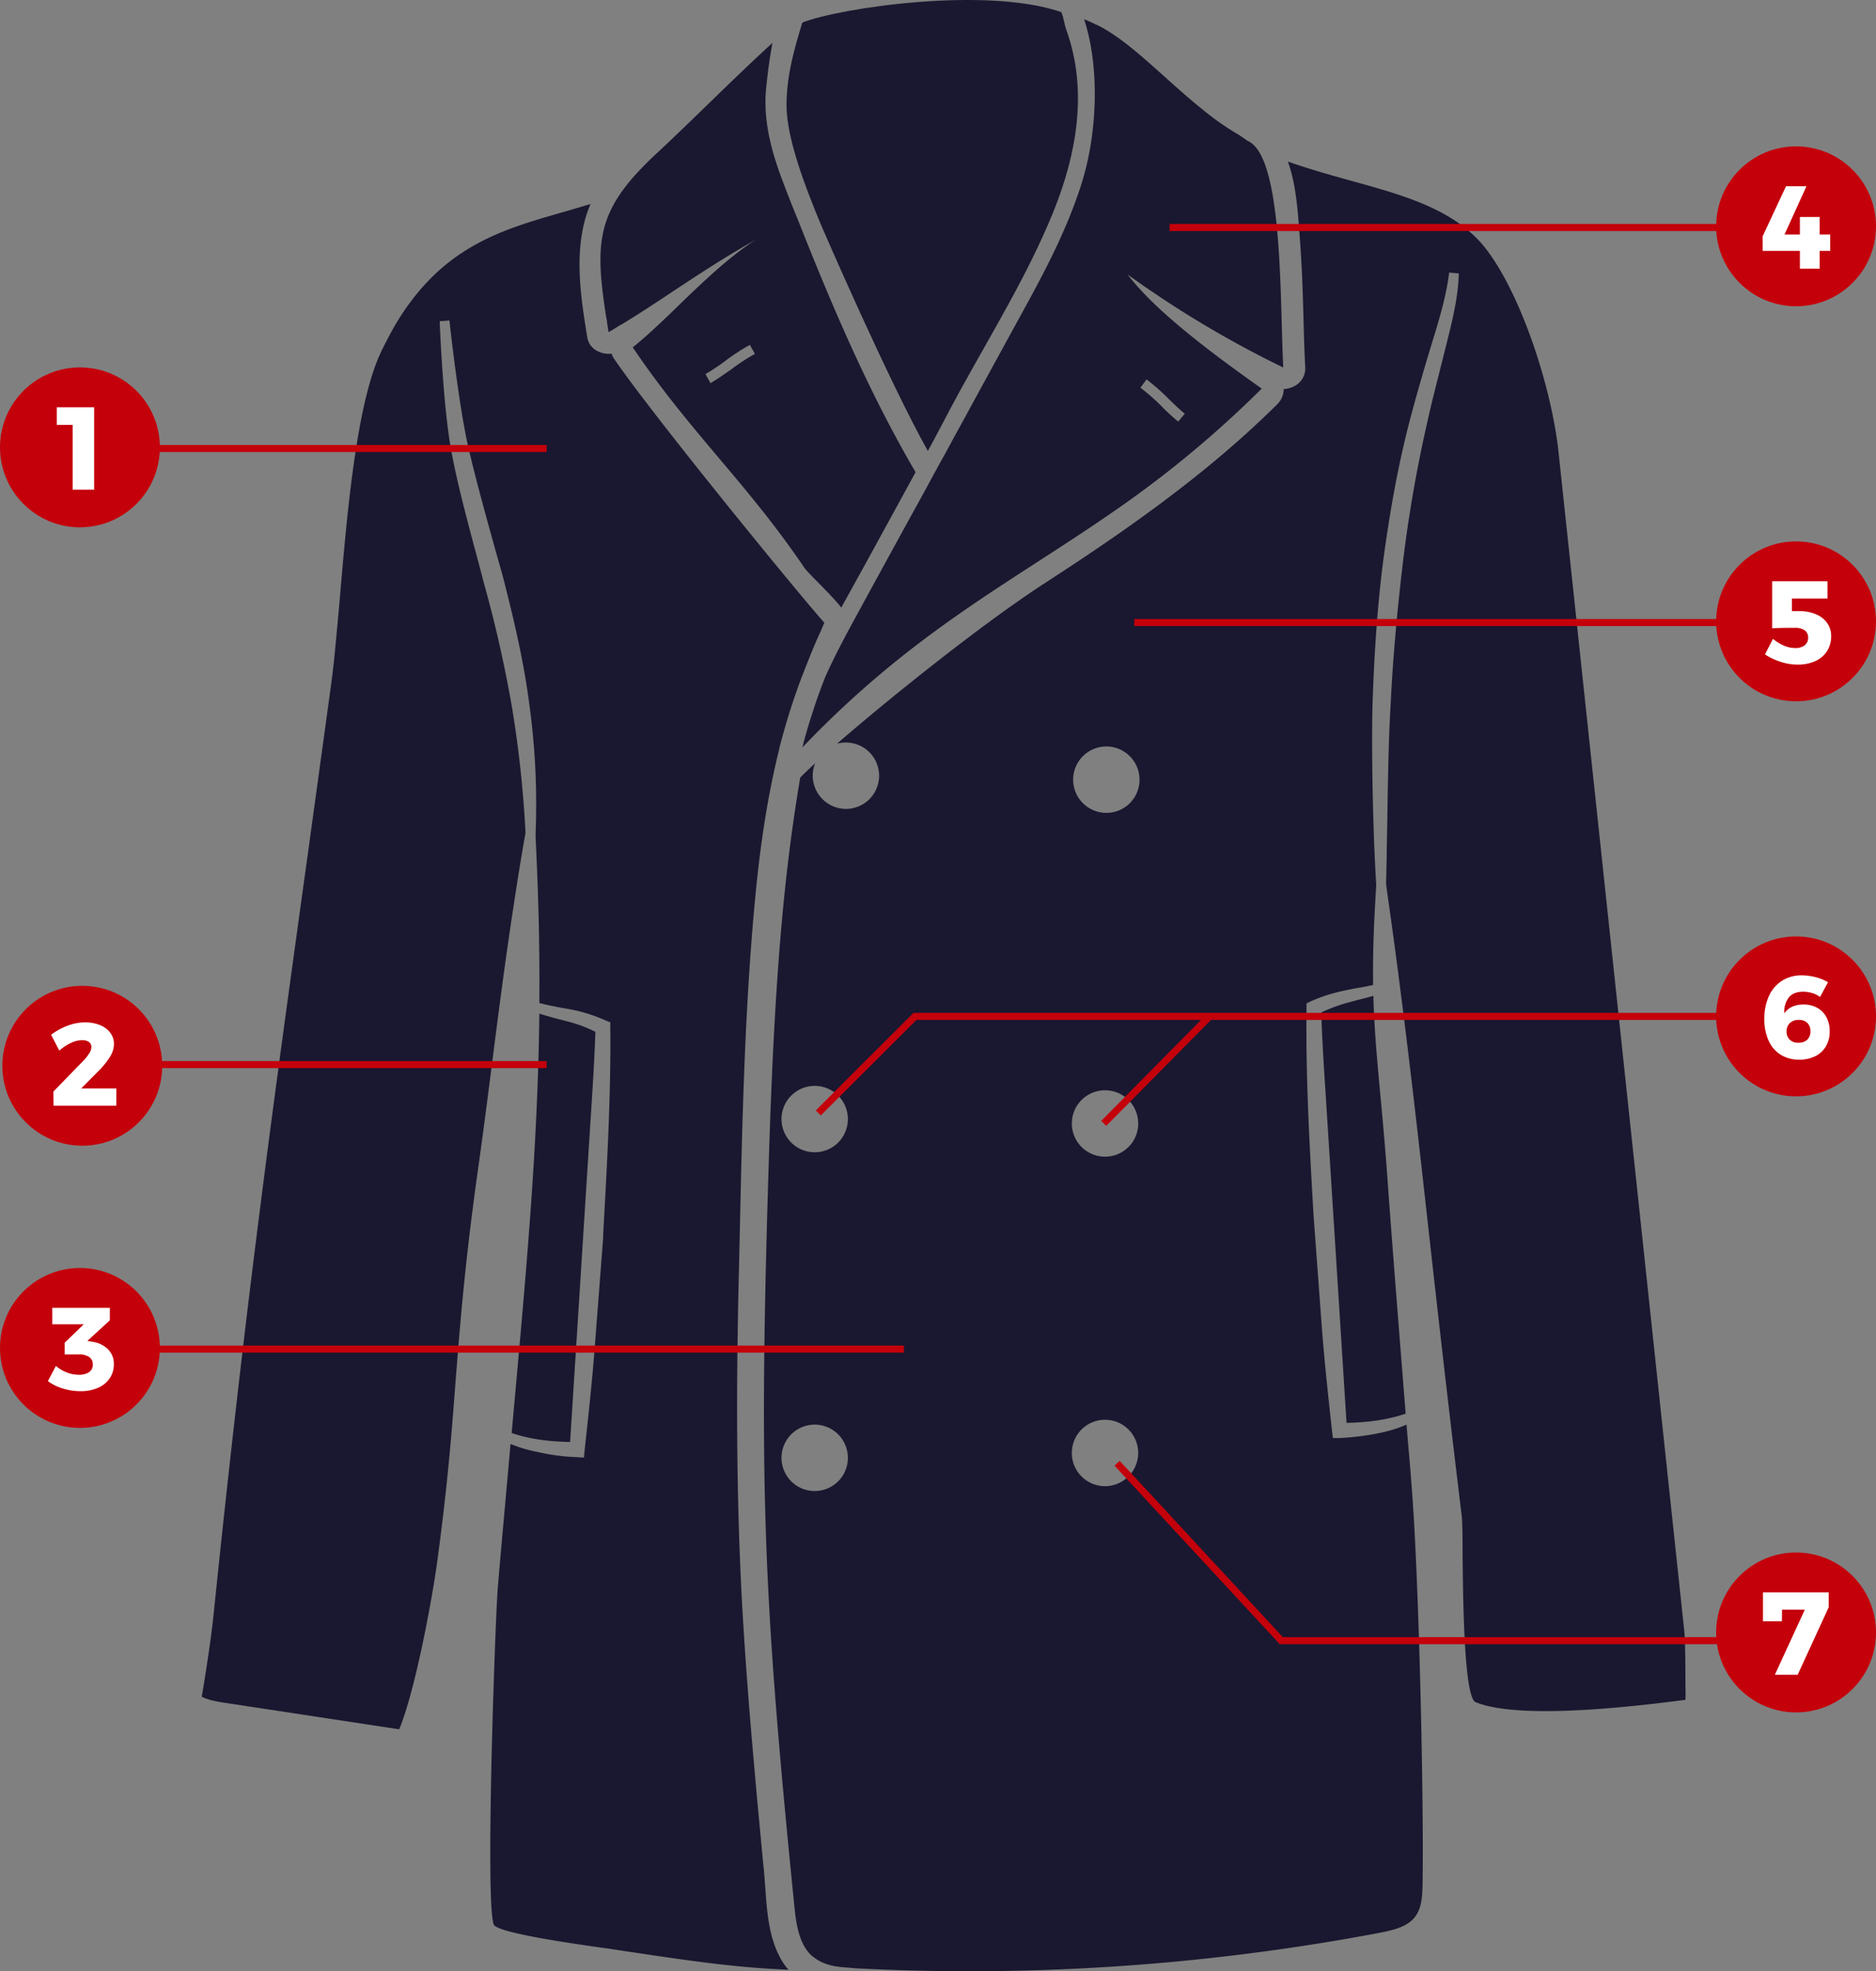 <?xml version="1.0" encoding="UTF-8"?>
<svg xmlns="http://www.w3.org/2000/svg" width="798" height="838.321" viewBox="0 0 798 838.321">
  <rect x="0" y="0" width="798" height="838.321" fill="#808080" stroke="none"/>
  <g id="Groupe_995" data-name="Groupe 995" transform="translate(-2455 -1557.752)">
    <g id="Groupe_994" data-name="Groupe 994" transform="translate(1959.596 1213.751)">
      <g id="Groupe_989" data-name="Groupe 989" transform="translate(829.972 344)">
        <path id="Tracé_1286" data-name="Tracé 1286" d="M688.174,535.8c3.543-6.443,9.97-18.873,13.513-25.316,13.587-24.737,28.741-49.3,39.482-75.432.292-.754.643-1.567.929-2.321,9.583-24.216,14.055-50.812,5-75.957-.929-2.5-1.014-4.892-2.172-7.638-32.173-11.032-94.23-1.78-110.133,4.446-3.315,10.8-6.81,22.639-6.73,35.541.085,14.209,8.472,35.424,13.869,48.608C643.672,441.968,671.506,506.011,688.174,535.8Z" transform="translate(-628.06 -344)" fill="#191830"></path>
      </g>
      <g id="Groupe_990" data-name="Groupe 990" transform="translate(836.719 352.221)">
        <path id="Tracé_1287" data-name="Tracé 1287" d="M767.689,454.082a446.4,446.4,0,0,0,66.189,39.546c-1.5-29.353,0-89.932-15.149-96.381l-3.368-2.337-.276-.186A111.1,111.1,0,0,1,799,383.41l-.276-.186c-15.149-12.243-28.7-26.925-42.164-34.308-.468-.282-.93-.468-1.4-.749-.467-.186-.839-.372-1.312-.558a41.265,41.265,0,0,0-4.674-2.061c6.645,20.2,5.519,47.4-.367,67.406-1.312,4.674-3,9.253-4.674,13.646-6.172,15.988-14.395,31.132-22.628,46.09-7.665,14.023-15.425,28.136-23.085,42.255-2.9,5.232-5.7,10.374-8.509,15.611-2.8,4.951-5.513,10-8.137,14.862q-14.158,25.664-28.136,51.322c-4.956,9.067-10,18.32-14.3,27.86a1,1,0,0,0-.181.468c-.1.09-.186.186-.186.281v.09c-1.97,5.051-3.835,10.1-5.423,15.239-1.588,4.765-2.99,9.63-4.212,14.49,47.216-49.362,88.063-69.647,131.815-99.935A456.272,456.272,0,0,0,824.71,502.6C806.672,489.793,780.124,470.538,767.689,454.082Zm24.3,59.178-2.8,3.362a87.951,87.951,0,0,1-6.826-6.263,81.818,81.818,0,0,0-9.253-8.132l2.614-3.553a93.522,93.522,0,0,1,9.726,8.6C787.5,509.239,789.563,511.295,791.99,513.26Z" transform="translate(-629.33 -345.548)" fill="#191830"></path>
      </g>
      <g id="Groupe_991" data-name="Groupe 991" transform="translate(581.231 430.749)">
        <path id="Tracé_1288" data-name="Tracé 1288" d="M846.068,538.418c-.276.558-.462,1.121-.749,1.684l-.935,2.241c-.839,1.78-1.679,3.644-2.428,5.423-1.216,2.8-5.328,13.178-6.076,15.234A289.105,289.105,0,0,0,827,591.423v.186a2.274,2.274,0,0,0-.186.749c-4.489,18.134-7.76,37.952-10.1,62.354-4.579,47.673-5.6,96.567-6.64,143.868l-.462,20.2c-1.217,52.533-.749,95.632,1.4,135.831,1.216,21.874,2.985,45.521,5.418,72.356,1.126,13.178,2.433,26.452,3.649,39.54l.276,2.433q.287,3.506.563,7.288c.749,10.379,1.5,21.13,6.448,30.1a2.053,2.053,0,0,0,.377.654,23.692,23.692,0,0,0,3.086,4.3c-23.1-1.031-40.008-3.458-75.256-8.786-.935-.186-2.523-.377-4.579-.653-28.046-3.931-43.28-7.107-45.431-9.54-4.021-7.384.654-132.931,1.588-143.586,1.87-21.879,3.74-42.069,5.423-61.047a59.871,59.871,0,0,0,11.309,3.367,89.607,89.607,0,0,0,16.923,2.242l2.99.191.282-3c1.588-14.676,3.267-29.82,4.393-44.964l3.458-44.874.09-2.709c1.588-28.609,3.272-58.147,3-87.5v-2.056l-1.87-.749a67.744,67.744,0,0,0-15.053-4.77c-1.588-.281-3.182-.558-4.77-.839-2.8-.563-5.7-1.121-8.5-1.87.1-11.4,0-23.186-.281-35.992-.276-10.283-.653-21.22-1.312-34.494v-1.774a309.436,309.436,0,0,0-2.613-54.317c-2.242-17.667-6.172-34.776-11.4-55.152l-2.8-9.912c-4.016-14.395-8.132-29.167-11.6-43.843-4.2-17.667-8.223-54.408-8.223-54.78l-2.055.186-2.061.1v1.211c.287,6.64,1.779,38.143,5.052,54.785,2.523,13.364,6.076,26.548,9.444,39.354,1.4,5.046,2.709,10,4.016,15.144a538.934,538.934,0,0,1,12.249,54.031,476.2,476.2,0,0,1,5.7,53.005l-.091.654c-2.337,13-4.212,25.432-5.8,35.9-3.362,22.437-6.071,43.747-8.69,64.314-1.96,15.33-3.93,30.479-6.076,45.527-5.232,37.952-7.107,62.073-8.977,85.444-1.678,22.06-3.362,44.778-8.037,78.99-1.875,13.747-7.946,47.025-14.118,65.254-.654,1.96-1.307,3.74-1.966,5.232l-75.065-11.4c-1.307-.186-2.613-.468-3.925-.744a22.455,22.455,0,0,1-4.956-1.684c.844-5.142,3.739-22.623,4.956-34.4,13.741-133.4,25.055-215.2,40.757-328.407,2.9-21.22,5.986-43.471,9.259-67.4,1.306-9.253,2.337-21.5,3.644-35.8,3.182-37.49,7.2-84.042,17.667-106.011q2.948-6.031,5.891-11.218c19.722-33.283,44.778-40.481,71.14-48.05,3.931-1.121,7.947-2.337,12.058-3.554-.653,1.5-1.211,2.99-1.774,4.674-5.328,17.109-2.242,35.711.372,52.071a8,8,0,0,0,4.117,5.7,10.628,10.628,0,0,0,6.263,1.216,6.578,6.578,0,0,0,1.03,2.151C772.591,449.7,835.694,526.918,846.068,538.418Z" transform="translate(-581.231 -360.332)" fill="#191830"></path>
        <path id="Tracé_1289" data-name="Tracé 1289" d="M641.667,432.906c-.377,11.6-1.126,23.372-1.87,34.686l-8.881,139.756c-9.816-.186-17.858-1.4-24.87-3.835l.1-1.025c6.358-70.019,11.032-120.969,11.686-177.337,2.8.935,5.609,1.678,8.414,2.427,1.216.282,2.427.653,3.644.935A58.363,58.363,0,0,1,641.667,432.906Z" transform="translate(-474.236 -80.851)" fill="#191830"></path>
      </g>
      <g id="Groupe_992" data-name="Groupe 992" transform="translate(750.819 362.228)">
        <path id="Tracé_1290" data-name="Tracé 1290" d="M697.565,423.714c-2.056-5.051-4.117-10.1-6.076-15.335-5.052-12.993-9.067-26.452-7.947-40.571.653-6.73,1.493-13.556,2.8-20.376-17.295,15.8-33.559,32.439-50.105,47.768-3,2.8-5.519,5.423-7.856,7.946a68.746,68.746,0,0,0-5.6,6.826,50.822,50.822,0,0,0-5.147,8.414c-5.885,12.243-5.232,24.774-2.242,44.31.1.839.282,1.774.468,2.619.186,1.679.468,3.362.749,5.142,1.679-.94,3.177-1.875,4.765-2.9a11.5,11.5,0,0,0,1.87-1.031c5.328-3.272,10.379-6.544,15.611-10,12.063-7.946,24.684-16.546,40.762-25.613-12.625,7.946-25.708,20.939-37.208,32.067-5.6,5.328-10.841,10.278-15.515,13.927,24.025,35.711,48.7,57.866,72.818,93.481,1.78,2.714,10.942,10.937,15.893,17.2,2.8-5.052,5.519-10.007,8.323-15.053Q735.568,551.367,747.2,530C727.385,496.16,711.966,460.078,697.565,423.714Zm-28.7,62.54c-2.714,1.87-5.423,3.83-8.886,5.891l-2.141-3.835a94.714,94.714,0,0,0,8.408-5.609,88.4,88.4,0,0,1,10.469-6.826l2.151,3.835A80,80,0,0,0,668.866,486.254Z" transform="translate(-613.158 -347.432)" fill="#191830"></path>
      </g>
      <g id="Groupe_993" data-name="Groupe 993" transform="translate(820.368 412.706)">
        <path id="Tracé_1291" data-name="Tracé 1291" d="M891.642,791.821c-1.121-15.707-2.241-27.95-3.272-38.7-1.4-15.335-2.523-27.488-2.895-41.416-2.337.749-4.674,1.312-7.011,1.87l-3.368.935a68.18,68.18,0,0,0-11.781,4.3c.377,11.123,1.036,22.341,1.779,33.278l8.977,141.254c10-.191,18.039-1.5,25.146-3.925C897.443,867.168,893.422,816.685,891.642,791.821Zm0,0c-1.121-15.707-2.241-27.95-3.272-38.7-1.4-15.335-2.523-27.488-2.895-41.416-2.337.749-4.674,1.312-7.011,1.87l-3.368.935a68.18,68.18,0,0,0-11.781,4.3c.377,11.123,1.036,22.341,1.779,33.278l8.977,141.254c10-.191,18.039-1.5,25.146-3.925C897.443,867.168,893.422,816.685,891.642,791.821Zm0,0c-1.121-15.707-2.241-27.95-3.272-38.7-1.4-15.335-2.523-27.488-2.895-41.416-2.337.749-4.674,1.312-7.011,1.87l-3.368.935a68.18,68.18,0,0,0-11.781,4.3c.377,11.123,1.036,22.341,1.779,33.278l8.977,141.254c10-.191,18.039-1.5,25.146-3.925C897.443,867.168,893.422,816.685,891.642,791.821Zm0,0c-1.121-15.707-2.241-27.95-3.272-38.7-1.4-15.335-2.523-27.488-2.895-41.416-2.337.749-4.674,1.312-7.011,1.87l-3.368.935a68.18,68.18,0,0,0-11.781,4.3c.377,11.123,1.036,22.341,1.779,33.278l8.977,141.254c10-.191,18.039-1.5,25.146-3.925C897.443,867.168,893.422,816.685,891.642,791.821Zm0,0c-1.121-15.707-2.241-27.95-3.272-38.7-1.4-15.335-2.523-27.488-2.895-41.416-2.337.749-4.674,1.312-7.011,1.87l-3.368.935a68.18,68.18,0,0,0-11.781,4.3c.377,11.123,1.036,22.341,1.779,33.278l8.977,141.254c10-.191,18.039-1.5,25.146-3.925C897.443,867.168,893.422,816.685,891.642,791.821Zm0,0c-1.121-15.707-2.241-27.95-3.272-38.7-1.4-15.335-2.523-27.488-2.895-41.416-2.337.749-4.674,1.312-7.011,1.87l-3.368.935a68.18,68.18,0,0,0-11.781,4.3c.377,11.123,1.036,22.341,1.779,33.278l8.977,141.254c10-.191,18.039-1.5,25.146-3.925C897.443,867.168,893.422,816.685,891.642,791.821Zm0,0c-1.121-15.707-2.241-27.95-3.272-38.7-1.4-15.335-2.523-27.488-2.895-41.416-2.337.749-4.674,1.312-7.011,1.87l-3.368.935a68.18,68.18,0,0,0-11.781,4.3c.377,11.123,1.036,22.341,1.779,33.278l8.977,141.254c10-.191,18.039-1.5,25.146-3.925C897.443,867.168,893.422,816.685,891.642,791.821Zm0,0c-1.121-15.707-2.241-27.95-3.272-38.7-1.4-15.335-2.523-27.488-2.895-41.416-2.337.749-4.674,1.312-7.011,1.87l-3.368.935a68.18,68.18,0,0,0-11.781,4.3c.377,11.123,1.036,22.341,1.779,33.278l8.977,141.254c10-.191,18.039-1.5,25.146-3.925C897.443,867.168,893.422,816.685,891.642,791.821Zm0,0c-1.121-15.707-2.241-27.95-3.272-38.7-1.4-15.335-2.523-27.488-2.895-41.416-2.337.749-4.674,1.312-7.011,1.87l-3.368.935a68.18,68.18,0,0,0-11.781,4.3c.377,11.123,1.036,22.341,1.779,33.278l8.977,141.254c10-.191,18.039-1.5,25.146-3.925C897.443,867.168,893.422,816.685,891.642,791.821Zm0,0c-1.121-15.707-2.241-27.95-3.272-38.7-1.4-15.335-2.523-27.488-2.895-41.416-2.337.749-4.674,1.312-7.011,1.87l-3.368.935a68.18,68.18,0,0,0-11.781,4.3c.377,11.123,1.036,22.341,1.779,33.278l8.977,141.254c10-.191,18.039-1.5,25.146-3.925C897.443,867.168,893.422,816.685,891.642,791.821Zm0,0c-1.121-15.707-2.241-27.95-3.272-38.7-1.4-15.335-2.523-27.488-2.895-41.416-2.337.749-4.674,1.312-7.011,1.87l-3.368.935a68.18,68.18,0,0,0-11.781,4.3c.377,11.123,1.036,22.341,1.779,33.278l8.977,141.254c10-.191,18.039-1.5,25.146-3.925C897.443,867.168,893.422,816.685,891.642,791.821ZM1018.22,1005.8v-.1c0-8.132,0-19.537-.563-24.583L964.28,480.8c-2.99-28.423-16.732-69.929-32.439-88.626-1.031-1.216-2.151-2.337-3.177-3.362-13.369-12.9-32.534-18.134-52.819-23.749-8.7-2.427-17.757-4.951-26.734-8.132,3.362,9.258,4.111,19.913,4.855,29.352l.287,4.021c.839,10.942,1.211,22.155,1.5,33,.181,7.011.372,14.113.744,21.125a8.409,8.409,0,0,1-3.182,7.107,10.619,10.619,0,0,1-5.981,2.151,9.1,9.1,0,0,1-2.714,6.448c-19.25,19.069-41.219,36.832-69.079,56.182-8.6,5.986-18.044,12.249-29.544,19.728-26.171,16.918-65.9,48.7-88.62,68.431a16.344,16.344,0,0,1,3.739-.468,14.116,14.116,0,1,1,0,28.232A14.182,14.182,0,0,1,647,618.032a14.515,14.515,0,0,1,1.025-5.232c-2.8,2.618-4.95,4.674-6.358,6.167-7.1,42.069-10.751,85.444-13.088,154.719-4.573,143.214-3.081,188.831,10.57,324.848.744,7.479,1.865,15.893,7.012,21.034a11.792,11.792,0,0,0,1.306,1.031,17.083,17.083,0,0,0,3.081,1.96,25.038,25.038,0,0,0,6.454,1.965c2.056.281,4.3.467,5.981.563.749.09,1.216.09,1.78.186a938.662,938.662,0,0,0,223.8-15.144c5.609-1.121,11.4-2.523,14.581-6.64,2.8-3.548,3.177-8.5,3.272-14.209.563-35.147-1.5-130.126-4.674-169.109-.372-5.328-.935-11.872-1.588-19.26l-.558-6.82a58.788,58.788,0,0,1-11.409,3.548,110.935,110.935,0,0,1-17.013,2.151h-2.9l-.377-2.9c-1.588-14.682-3.272-29.916-4.393-44.873l-3.458-46.833c-1.684-28.891-3.368-58.71-3-88.249v-1.965l1.684-.839a69.754,69.754,0,0,1,15.149-4.77c1.588-.372,3.176-.653,4.674-.935,2.427-.372,4.674-.839,6.82-1.307-.186-12.53.281-25.895,1.306-42.069v-.844c-1.306-20.471-2.055-54.312-1.588-75.532.749-23.557,2.247-44.029,4.674-62.726,3.272-24.115,7.107-43.752,11.968-61.791,2.427-8.977,5.141-18.511,8.69-30.1,3.373-10.937,6.082-20.1,7.3-29.916l4.111.372c-.276,9.816-2.613,19.446-4.95,28.795l-2.529,10.1c-1.87,7.479-3.83,14.958-5.519,22.527A580.817,580.817,0,0,0,898.1,526.984c-2.619,21.964-4.4,42.255-5.328,61.977-.844,13.651-1.126,33.278-1.408,50.573-.18,8.977-.276,17.481-.468,24.492,0,.468.1.749.1,1.126q3.227,22.437,5.891,43.375c4.674,36.364,8.323,68.988,12.525,106.755,3.739,33.469,8.037,71.421,13.651,117.6.281,2.433.372,8.414.372,16.737.186,16.355.473,59.826,5.423,62.444,13,5.423,43.094,5.142,89.37-.935A51.313,51.313,0,0,0,1018.22,1005.8ZM647.93,922.324a14.116,14.116,0,1,1,14.023-14.119A14.1,14.1,0,0,1,647.93,922.324Zm0-144.059a14.116,14.116,0,1,1,14.023-14.119A14.1,14.1,0,0,1,647.93,778.266Zm123.4,142a14.119,14.119,0,1,1,14.119-14.119A14.162,14.162,0,0,1,771.332,920.269Zm0-140.134a14.116,14.116,0,1,1,14.119-14.023A14.08,14.08,0,0,1,771.332,780.135Zm.558-146.21A14.116,14.116,0,1,1,786.008,619.9,14.083,14.083,0,0,1,771.89,633.925ZM888.37,753.12c-1.4-15.335-2.523-27.488-2.895-41.416-2.337.749-4.674,1.312-7.011,1.87l-3.368.935a68.18,68.18,0,0,0-11.781,4.3c.377,11.123,1.036,22.341,1.779,33.278l8.977,141.254c10-.191,18.039-1.5,25.146-3.925-1.774-22.251-5.8-72.733-7.574-97.6C890.522,776.114,889.4,763.87,888.37,753.12Zm3.272,38.7c-1.121-15.707-2.241-27.95-3.272-38.7-1.4-15.335-2.523-27.488-2.895-41.416-2.337.749-4.674,1.312-7.011,1.87l-3.368.935a68.18,68.18,0,0,0-11.781,4.3c.377,11.123,1.036,22.341,1.779,33.278l8.977,141.254c10-.191,18.039-1.5,25.146-3.925C897.443,867.168,893.422,816.685,891.642,791.821Zm0,0c-1.121-15.707-2.241-27.95-3.272-38.7-1.4-15.335-2.523-27.488-2.895-41.416-2.337.749-4.674,1.312-7.011,1.87l-3.368.935a68.18,68.18,0,0,0-11.781,4.3c.377,11.123,1.036,22.341,1.779,33.278l8.977,141.254c10-.191,18.039-1.5,25.146-3.925C897.443,867.168,893.422,816.685,891.642,791.821Zm0,0c-1.121-15.707-2.241-27.95-3.272-38.7-1.4-15.335-2.523-27.488-2.895-41.416-2.337.749-4.674,1.312-7.011,1.87l-3.368.935a68.18,68.18,0,0,0-11.781,4.3c.377,11.123,1.036,22.341,1.779,33.278l8.977,141.254c10-.191,18.039-1.5,25.146-3.925C897.443,867.168,893.422,816.685,891.642,791.821Zm0,0c-1.121-15.707-2.241-27.95-3.272-38.7-1.4-15.335-2.523-27.488-2.895-41.416-2.337.749-4.674,1.312-7.011,1.87l-3.368.935a68.18,68.18,0,0,0-11.781,4.3c.377,11.123,1.036,22.341,1.779,33.278l8.977,141.254c10-.191,18.039-1.5,25.146-3.925C897.443,867.168,893.422,816.685,891.642,791.821Zm0,0c-1.121-15.707-2.241-27.95-3.272-38.7-1.4-15.335-2.523-27.488-2.895-41.416-2.337.749-4.674,1.312-7.011,1.87l-3.368.935a68.18,68.18,0,0,0-11.781,4.3c.377,11.123,1.036,22.341,1.779,33.278l8.977,141.254c10-.191,18.039-1.5,25.146-3.925C897.443,867.168,893.422,816.685,891.642,791.821Zm0,0c-1.121-15.707-2.241-27.95-3.272-38.7-1.4-15.335-2.523-27.488-2.895-41.416-2.337.749-4.674,1.312-7.011,1.87l-3.368.935a68.18,68.18,0,0,0-11.781,4.3c.377,11.123,1.036,22.341,1.779,33.278l8.977,141.254c10-.191,18.039-1.5,25.146-3.925C897.443,867.168,893.422,816.685,891.642,791.821Zm0,0c-1.121-15.707-2.241-27.95-3.272-38.7-1.4-15.335-2.523-27.488-2.895-41.416-2.337.749-4.674,1.312-7.011,1.87l-3.368.935a68.18,68.18,0,0,0-11.781,4.3c.377,11.123,1.036,22.341,1.779,33.278l8.977,141.254c10-.191,18.039-1.5,25.146-3.925C897.443,867.168,893.422,816.685,891.642,791.821Zm0,0c-1.121-15.707-2.241-27.95-3.272-38.7-1.4-15.335-2.523-27.488-2.895-41.416-2.337.749-4.674,1.312-7.011,1.87l-3.368.935a68.18,68.18,0,0,0-11.781,4.3c.377,11.123,1.036,22.341,1.779,33.278l8.977,141.254c10-.191,18.039-1.5,25.146-3.925C897.443,867.168,893.422,816.685,891.642,791.821Zm0,0c-1.121-15.707-2.241-27.95-3.272-38.7-1.4-15.335-2.523-27.488-2.895-41.416-2.337.749-4.674,1.312-7.011,1.87l-3.368.935a68.18,68.18,0,0,0-11.781,4.3c.377,11.123,1.036,22.341,1.779,33.278l8.977,141.254c10-.191,18.039-1.5,25.146-3.925C897.443,867.168,893.422,816.685,891.642,791.821Zm0,0c-1.121-15.707-2.241-27.95-3.272-38.7-1.4-15.335-2.523-27.488-2.895-41.416-2.337.749-4.674,1.312-7.011,1.87l-3.368.935a68.18,68.18,0,0,0-11.781,4.3c.377,11.123,1.036,22.341,1.779,33.278l8.977,141.254c10-.191,18.039-1.5,25.146-3.925C897.443,867.168,893.422,816.685,891.642,791.821Zm0,0c-1.121-15.707-2.241-27.95-3.272-38.7-1.4-15.335-2.523-27.488-2.895-41.416-2.337.749-4.674,1.312-7.011,1.87l-3.368.935a68.18,68.18,0,0,0-11.781,4.3c.377,11.123,1.036,22.341,1.779,33.278l8.977,141.254c10-.191,18.039-1.5,25.146-3.925C897.443,867.168,893.422,816.685,891.642,791.821Z" transform="translate(-626.252 -356.935)" fill="#191830"></path>
      </g>
    </g>
    <circle id="Ellipse_47" data-name="Ellipse 47" cx="34" cy="34" r="34" transform="translate(3185 1620)" fill="#c4000b"></circle>
    <circle id="Ellipse_49" data-name="Ellipse 49" cx="34" cy="34" r="34" transform="translate(3185 1956)" fill="#c4000b"></circle>
    <circle id="Ellipse_50" data-name="Ellipse 50" cx="34" cy="34" r="34" transform="translate(2455 2097)" fill="#c4000b"></circle>
    <circle id="Ellipse_51" data-name="Ellipse 51" cx="34" cy="34" r="34" transform="translate(2456 1977)" fill="#c4000b"></circle>
    <circle id="Ellipse_53" data-name="Ellipse 53" cx="34" cy="34" r="34" transform="translate(3185 1788)" fill="#c4000b"></circle>
    <circle id="Ellipse_52" data-name="Ellipse 52" cx="34" cy="34" r="34" transform="translate(3185 2218)" fill="#c4000b"></circle>
    <circle id="Ellipse_48" data-name="Ellipse 48" cx="34" cy="34" r="34" transform="translate(2455 1714)" fill="#c4000b"></circle>
    <path id="Tracé_1294" data-name="Tracé 1294" d="M-10.85-35.05H5.05V0H-4.1V-27.55h-6.75Z" transform="translate(2490 1766)" fill="#fff" stroke="rgba(0,0,0,0)" stroke-width="1"></path>
    <path id="Tracé_1297" data-name="Tracé 1297" d="M13.525-14.5v6.95h-4.5V0H.625V-7.55h-15.85v-6.2l9.95-21.3h8.7L-5.925-14.5H.625v-7.45h8.4v7.45Z" transform="translate(3220 1672)" fill="#fff" stroke="rgba(0,0,0,0)" stroke-width="1"></path>
    <path id="Tracé_1299" data-name="Tracé 1299" d="M9.2-26.25a10.578,10.578,0,0,0-3.325-1.675A13.142,13.142,0,0,0,2-28.5q-4.05,0-6.075,2.425A9.9,9.9,0,0,0-6-19.3q2.65-3.75,8.15-3.75a11.751,11.751,0,0,1,5.875,1.425,9.8,9.8,0,0,1,3.9,4A12.5,12.5,0,0,1,13.3-11.65a12.36,12.36,0,0,1-1.6,6.375,10.712,10.712,0,0,1-4.525,4.2A14.854,14.854,0,0,1,.4.4,14.659,14.659,0,0,1-7.55-1.7,13.576,13.576,0,0,1-12.7-7.725a21.952,21.952,0,0,1-1.8-9.225,22.681,22.681,0,0,1,1.975-9.75A14.978,14.978,0,0,1-6.95-33.175a15.388,15.388,0,0,1,8.4-2.275,23.118,23.118,0,0,1,5.925.8,20.592,20.592,0,0,1,5.225,2.1ZM.2-16.5a5.24,5.24,0,0,0-3.875,1.375A4.773,4.773,0,0,0-5.05-11.6a4.77,4.77,0,0,0,1.3,3.45A5.036,5.036,0,0,0,.05-6.8a5.171,5.171,0,0,0,3.7-1.275A4.746,4.746,0,0,0,5.1-11.7a4.711,4.711,0,0,0-1.3-3.525A4.921,4.921,0,0,0,.2-16.5Z" transform="translate(3220 2008)" fill="#fff" stroke="rgba(0,0,0,0)" stroke-width="1"></path>
    <path id="Tracé_1296" data-name="Tracé 1296" d="M4.025-20.65a11.791,11.791,0,0,1,6.825,3.125,8.676,8.676,0,0,1,2.575,6.475,10.406,10.406,0,0,1-1.75,5.95,11.526,11.526,0,0,1-4.95,4.05A18.028,18.028,0,0,1-.775.4,25.04,25.04,0,0,1-8.35-.775,20.282,20.282,0,0,1-14.625-3.9l3.4-6.45a16.259,16.259,0,0,0,4.7,2.8,13.989,13.989,0,0,0,5,.95,7.5,7.5,0,0,0,4.45-1.125,3.743,3.743,0,0,0,1.55-3.225,3.678,3.678,0,0,0-1.55-3.2,7.731,7.731,0,0,0-4.5-1.1h-5.9v-5l8.1-7.8h-13.4v-7h24.5v5.3L2.175-21Z" transform="translate(2490 2149)" fill="#fff" stroke="rgba(0,0,0,0)" stroke-width="1"></path>
    <path id="Tracé_1295" data-name="Tracé 1295" d="M13.475-7.35V0h-26.7l-.05-6.05,12.75-13.1a18.111,18.111,0,0,0,2.45-3.1,5.34,5.34,0,0,0,.95-2.65,2.6,2.6,0,0,0-1.05-2.225,4.89,4.89,0,0,0-2.95-.775A11.41,11.41,0,0,0-5.8-26.725a20.506,20.506,0,0,0-4.975,3.275l-3.5-6.75q7.25-5.25,14.55-5.25A16.259,16.259,0,0,1,6.55-34.3a10.138,10.138,0,0,1,4.35,3.25,7.789,7.789,0,0,1,1.575,4.8A10.616,10.616,0,0,1,10.7-20.675,34.68,34.68,0,0,1,5.675-14.55l-7.15,7.2Z" transform="translate(2491 2028)" fill="#fff" stroke="rgba(0,0,0,0)" stroke-width="1"></path>
    <path id="Tracé_1298" data-name="Tracé 1298" d="M.375-22.35A17.585,17.585,0,0,1,7.5-21a11.023,11.023,0,0,1,4.75,3.75,9.374,9.374,0,0,1,1.675,5.5,11.662,11.662,0,0,1-1.75,6.4,11.425,11.425,0,0,1-5,4.25A17.848,17.848,0,0,1-.375.4,23.509,23.509,0,0,1-7.6-.8a26.19,26.19,0,0,1-6.625-3.15l3.4-6.6q4.85,3.9,9.45,3.9a6.269,6.269,0,0,0,4.05-1.175,3.926,3.926,0,0,0,1.45-3.225A3.674,3.674,0,0,0,2.7-14.175,7.056,7.056,0,0,0-1.575-15.25q-6.65,0-9.6.2v-20h23.55v7.35H-2.775v5.35Z" transform="translate(3220 1840)" fill="#fff" stroke="rgba(0,0,0,0)" stroke-width="1"></path>
    <path id="Tracé_1300" data-name="Tracé 1300" d="M-14.075-35.05h27.95v6.35L.675,0h-9.7L3.725-27.7h-9.7l-.05,4.95h-8.05Z" transform="translate(3219 2270)" fill="#fff" stroke="rgba(0,0,0,0)" stroke-width="1"></path>
    <line id="Ligne_12" data-name="Ligne 12" x2="170" transform="translate(2517.5 1748.5)" fill="none" stroke="#c4000b" stroke-width="3"></line>
    <line id="Ligne_13" data-name="Ligne 13" x2="170" transform="translate(2517.5 2010.5)" fill="none" stroke="#c4000b" stroke-width="3"></line>
    <path id="Tracé_1293" data-name="Tracé 1293" d="M280.48,0H75.518L5.651-75.473" transform="translate(2924.52 2255.5)" fill="none" stroke="#c4000b" stroke-width="3"></path>
    <line id="Ligne_14" data-name="Ligne 14" x2="322" transform="translate(2517.5 2131.5)" fill="none" stroke="#c4000b" stroke-width="3"></line>
    <path id="Tracé_1292" data-name="Tracé 1292" d="M261,0H-85.3l-41.115,41.054" transform="translate(2929.5 1990)" fill="none" stroke="#c4000b" stroke-width="3"></path>
    <line id="Ligne_16" data-name="Ligne 16" x2="253" transform="translate(2937.5 1822.5)" fill="none" stroke="#c4000b" stroke-width="3"></line>
    <line id="Ligne_15" data-name="Ligne 15" x2="238" transform="translate(2952.5 1654.5)" fill="none" stroke="#c4000b" stroke-width="3"></line>
    <line id="Ligne_17" data-name="Ligne 17" x1="44.5" y2="45" transform="translate(2924.5 1990.5)" fill="none" stroke="#c4000b" stroke-width="3"></line>
  </g>
</svg>

